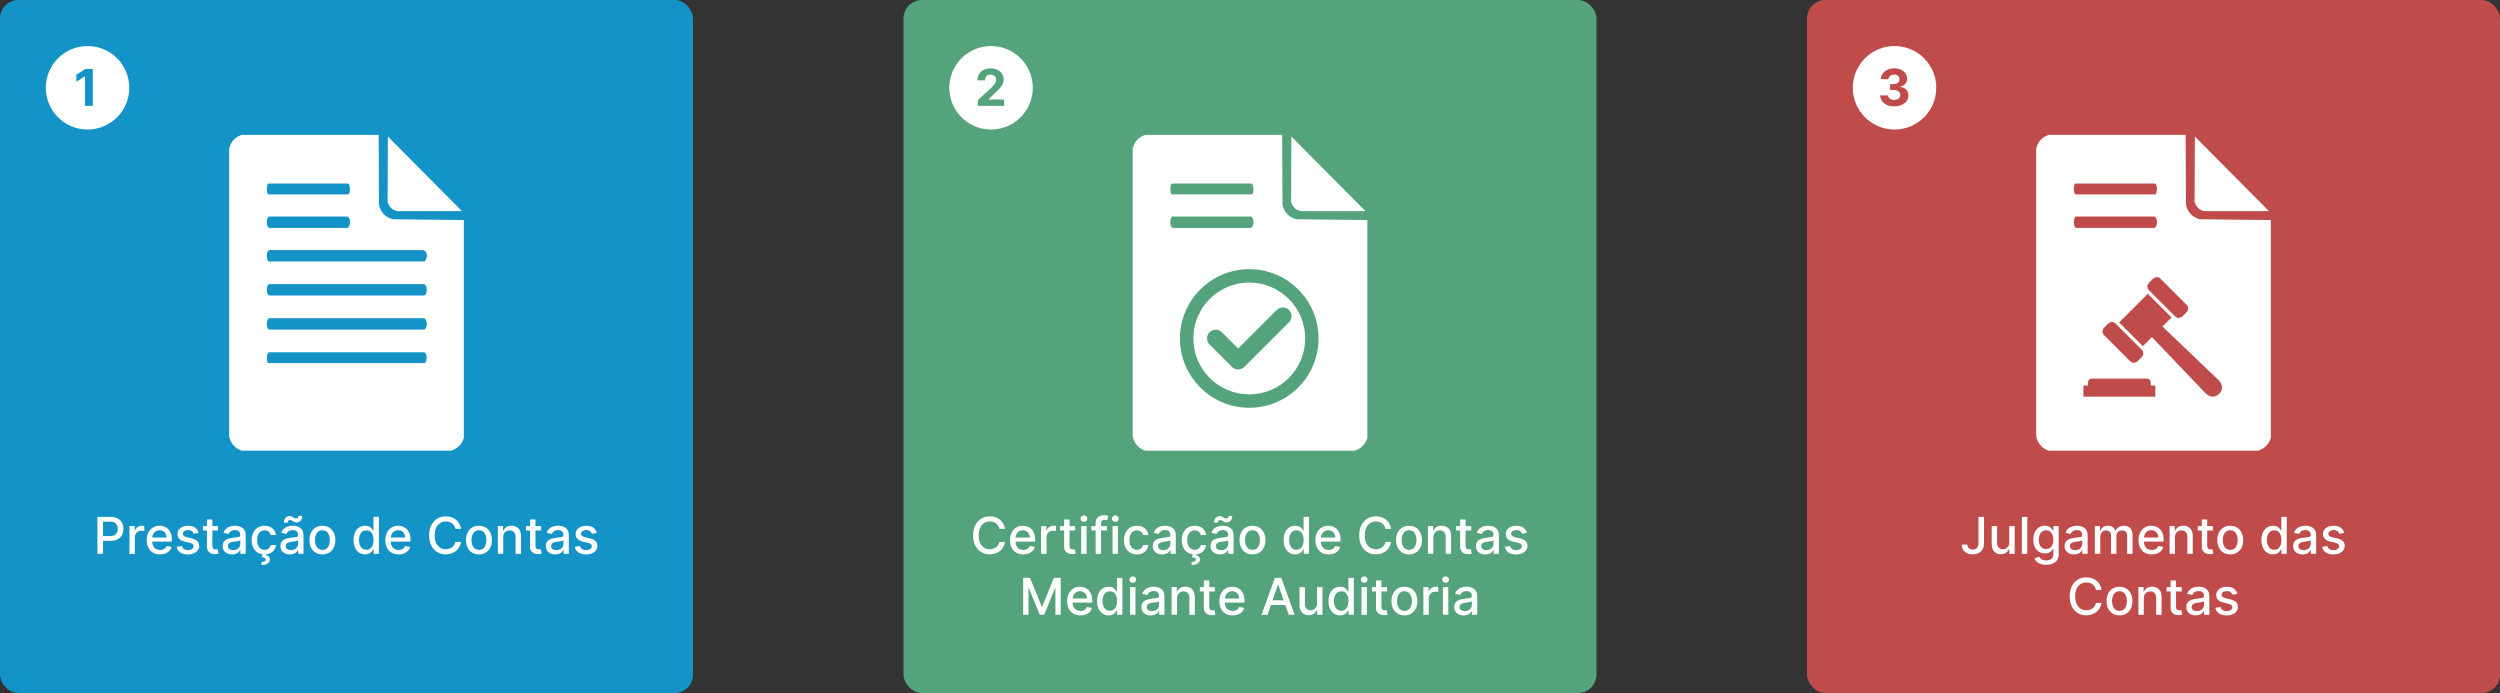 <?xml version="1.0" encoding="UTF-8"?>
<svg id="Camada_1" data-name="Camada 1" xmlns="http://www.w3.org/2000/svg" viewBox="0 0 1082.22 300"><rect x="0" y="0" width="1082.22" height="300" fill="#333333" stroke="none"/>
  <defs>
    <style>
      .cls-1 {
        fill: #fff;
      }

      .cls-2 {
        fill-rule: evenodd;
      }

      .cls-2, .cls-3 {
        fill: #55a37d;
      }

      .cls-4 {
        fill: #c04b4b;
      }

      .cls-5 {
        fill: #1494c6;
      }
    </style>
  </defs>
  <g>
    <rect class="cls-5" width="300" height="300" rx="8" ry="8"/>
    <g>
      <path class="cls-1" d="M104.7,58.39h59.22l.12,30.08c.6,3.3,2.77,5.58,5.97,6.44l30.78.35v94.34c-.95,2.83-2.67,4.55-5.5,5.5h-90.59c-3.01-.98-4.8-3.15-5.5-6.2v-124.53c.71-2.98,2.55-5.13,5.5-5.97ZM116.17,79.46c-.88.34-.88,4.34,0,4.68h34.65c.78-.31,1.05-4.34-.23-4.68h-34.41ZM116.41,93.74c-1.14.37-1.38,4.59.23,4.92h33.71c1.47-.4,1.62-4.5,0-4.92h-33.94ZM116.88,108.26c-1.93.05-1.62,4.54-.47,4.92h67.42c1.5-1.61,1.5-5.24-1.64-4.92h-65.31ZM116.41,123c-1.14.37-1.38,4.59.23,4.92h66.95c1.53-.42,1.53-4.5,0-4.92h-67.18ZM116.41,137.75c-1.14.37-1.38,4.59.23,4.92h66.95c1.57-.43,1.45-4.5,0-4.92h-67.18ZM116.41,152.5c-1.17.38-1.14,4.33-.23,4.68h67.65c1.22-.74,1.2-4.27-.23-4.68h-67.18Z"/>
      <path class="cls-1" d="M167.91,59.1l32.07,32.3h-28.09c-2.11-.48-3.35-1.89-4.1-3.86l.12-28.44Z"/>
    </g>
    <g>
      <path class="cls-1" d="M42.18,239.75v-16h5.7c1.24,0,2.28.23,3.09.68.82.45,1.43,1.07,1.84,1.86.41.78.61,1.66.61,2.64s-.2,1.87-.61,2.65c-.41.78-1.02,1.4-1.84,1.86-.82.46-1.85.68-3.09.68h-3.92v-2.05h3.7c.79,0,1.42-.14,1.91-.41.49-.27.85-.65,1.08-1.12.23-.47.34-1.01.34-1.62s-.11-1.14-.34-1.61c-.23-.47-.59-.84-1.08-1.1s-1.14-.4-1.94-.4h-3.03v13.93h-2.41Z"/>
      <path class="cls-1" d="M56.05,239.75v-12h2.26v1.91h.12c.22-.65.61-1.16,1.16-1.53.55-.37,1.18-.56,1.89-.56.15,0,.32,0,.52.02.2,0,.36.02.47.04v2.23c-.09-.03-.26-.06-.5-.09-.24-.04-.48-.05-.72-.05-.55,0-1.04.12-1.47.35-.43.23-.77.55-1.02.96-.25.41-.38.87-.38,1.39v7.33h-2.34Z"/>
      <path class="cls-1" d="M69.24,239.99c-1.18,0-2.2-.25-3.05-.76s-1.51-1.22-1.97-2.15c-.46-.93-.69-2.01-.69-3.25s.23-2.31.69-3.25,1.11-1.67,1.94-2.2c.83-.53,1.8-.79,2.92-.79.68,0,1.33.11,1.97.34.64.22,1.21.57,1.71,1.05.5.48.9,1.1,1.2,1.86.29.76.44,1.69.44,2.78v.83h-9.54v-1.75h7.25c0-.62-.12-1.16-.38-1.64s-.6-.85-1.05-1.13c-.45-.28-.98-.41-1.58-.41-.66,0-1.23.16-1.71.48-.49.32-.86.74-1.12,1.25-.26.51-.39,1.07-.39,1.67v1.37c0,.8.14,1.48.43,2.05.28.56.68.99,1.19,1.29.51.29,1.11.44,1.79.44.44,0,.85-.06,1.21-.19.36-.13.68-.32.95-.57.27-.26.47-.57.61-.95l2.21.4c-.18.65-.49,1.22-.95,1.71-.46.49-1.03.86-1.71,1.13-.69.27-1.46.4-2.34.4Z"/>
      <path class="cls-1" d="M85.98,230.68l-2.12.38c-.09-.27-.23-.53-.42-.77-.19-.25-.45-.45-.77-.6-.32-.16-.73-.23-1.21-.23-.66,0-1.21.15-1.66.44-.44.29-.66.67-.66,1.14,0,.4.15.72.45.97.3.24.78.45,1.44.6l1.91.44c1.1.25,1.93.65,2.47,1.18.54.53.81,1.22.81,2.07,0,.72-.21,1.36-.62,1.92-.41.56-.99,1-1.73,1.32-.74.32-1.59.48-2.56.48-1.34,0-2.44-.29-3.29-.86-.85-.58-1.37-1.39-1.56-2.46l2.26-.34c.14.59.43,1.03.87,1.33.44.3,1.01.45,1.71.45.77,0,1.38-.16,1.84-.48.46-.32.69-.71.69-1.18,0-.38-.14-.69-.42-.95-.28-.26-.7-.45-1.28-.58l-2.03-.45c-1.12-.26-1.95-.66-2.48-1.22-.53-.56-.8-1.26-.8-2.12,0-.71.2-1.33.59-1.86.4-.53.94-.95,1.64-1.25.7-.3,1.5-.45,2.4-.45,1.3,0,2.32.28,3.06.84.74.56,1.24,1.31,1.48,2.25Z"/>
      <path class="cls-1" d="M94.38,227.75v1.88h-6.55v-1.88h6.55ZM89.58,224.87h2.34v11.35c0,.45.07.79.2,1.02.14.23.31.38.53.46.22.08.45.12.71.12.19,0,.35-.01.49-.04.14-.03.25-.05.33-.06l.42,1.93c-.14.05-.33.11-.58.16s-.56.08-.94.09c-.61,0-1.19-.1-1.72-.33-.53-.23-.96-.58-1.29-1.06-.33-.48-.49-1.08-.49-1.8v-11.84Z"/>
      <path class="cls-1" d="M100.45,240.01c-.76,0-1.45-.14-2.06-.43-.61-.29-1.1-.7-1.46-1.24-.36-.54-.54-1.21-.54-1.99,0-.68.13-1.23.39-1.67.26-.44.61-.79,1.05-1.04.44-.26.94-.45,1.48-.58.55-.13,1.1-.23,1.67-.3.72-.08,1.3-.15,1.75-.21.45-.05.77-.14.98-.27s.3-.33.3-.61v-.05c0-.68-.19-1.21-.57-1.59s-.95-.56-1.71-.56-1.41.17-1.86.52c-.45.35-.76.73-.93,1.15l-2.2-.5c.26-.73.64-1.32,1.14-1.77.5-.45,1.08-.78,1.74-.98.66-.21,1.35-.31,2.07-.31.48,0,.99.05,1.53.17.54.11,1.04.32,1.52.61.47.3.86.72,1.16,1.27.3.55.45,1.26.45,2.14v7.97h-2.28v-1.64h-.09c-.15.3-.38.6-.68.89-.3.29-.69.53-1.16.73-.47.19-1.04.29-1.7.29ZM100.96,238.14c.65,0,1.2-.13,1.66-.38.46-.26.81-.59,1.05-1s.36-.86.36-1.33v-1.55c-.08.08-.24.16-.48.23-.24.07-.51.13-.81.18-.3.05-.6.09-.88.13-.29.04-.53.07-.72.1-.45.06-.87.15-1.24.29-.37.13-.67.33-.89.58-.22.25-.33.59-.33,1,0,.58.21,1.01.64,1.31.43.29.97.44,1.63.44Z"/>
      <path class="cls-1" d="M114.54,239.99c-1.16,0-2.16-.27-3-.79-.84-.53-1.48-1.26-1.93-2.19-.45-.93-.67-2-.67-3.2s.23-2.3.69-3.23c.46-.94,1.1-1.67,1.94-2.19.83-.53,1.81-.79,2.95-.79.91,0,1.72.17,2.44.5.71.34,1.29.8,1.73,1.41.44.6.7,1.31.79,2.12h-2.27c-.12-.56-.41-1.05-.86-1.45s-1.04-.61-1.79-.61c-.65,0-1.22.17-1.71.51-.49.34-.87.82-1.14,1.45-.27.63-.41,1.37-.41,2.22s.13,1.63.4,2.27c.27.63.64,1.13,1.13,1.48.49.35,1.06.52,1.72.52.44,0,.84-.08,1.21-.25.36-.16.67-.4.91-.71.25-.31.42-.68.52-1.11h2.27c-.08.78-.34,1.47-.76,2.08s-.99,1.09-1.69,1.44c-.71.35-1.53.52-2.48.52ZM113.69,239.68h1.53l-.12.64c.45.07.85.25,1.19.55.34.29.51.73.51,1.32,0,.7-.3,1.27-.91,1.71-.61.44-1.5.66-2.65.66l-.05-1.3c.54,0,.98-.08,1.32-.23s.51-.41.51-.76c0-.35-.12-.59-.39-.73-.26-.14-.68-.24-1.25-.3l.32-1.55Z"/>
      <path class="cls-1" d="M125.47,240.01c-.76,0-1.45-.14-2.06-.43-.61-.29-1.1-.7-1.46-1.24-.36-.54-.54-1.21-.54-1.99,0-.68.13-1.23.39-1.67.26-.44.61-.79,1.05-1.04.44-.26.94-.45,1.48-.58.55-.13,1.1-.23,1.67-.3.72-.08,1.3-.15,1.75-.21.45-.05.77-.14.98-.27s.3-.33.3-.61v-.05c0-.68-.19-1.21-.57-1.59s-.95-.56-1.71-.56-1.41.17-1.86.52c-.45.35-.76.73-.93,1.15l-2.2-.5c.26-.73.64-1.32,1.14-1.77.5-.45,1.08-.78,1.74-.98.66-.21,1.35-.31,2.07-.31.48,0,.99.05,1.53.17.54.11,1.04.32,1.52.61.47.3.86.72,1.16,1.27.3.55.45,1.26.45,2.14v7.97h-2.28v-1.64h-.09c-.15.3-.38.6-.68.89-.3.29-.69.53-1.16.73-.47.19-1.04.29-1.7.29ZM124.5,226.29l-1.57-.05c0-.87.23-1.55.7-2.07.47-.52,1.04-.77,1.73-.77.32,0,.6.05.84.16.24.11.46.23.68.37.21.14.42.26.63.37.21.11.45.16.71.16.3,0,.55-.12.74-.34.19-.23.29-.51.29-.85l1.54.1c0,.87-.23,1.55-.7,2.05-.47.5-1.04.75-1.73.75-.37,0-.68-.05-.92-.16-.24-.11-.46-.23-.64-.37-.19-.14-.38-.26-.58-.37-.2-.11-.44-.16-.71-.16-.29,0-.53.11-.71.34-.19.23-.28.51-.28.85ZM125.97,238.14c.65,0,1.2-.13,1.66-.38.46-.26.81-.59,1.05-1s.36-.86.36-1.33v-1.55c-.08.08-.24.16-.48.23-.24.07-.51.13-.81.18-.3.05-.6.09-.88.13-.29.04-.53.07-.72.1-.45.06-.87.15-1.24.29-.37.13-.67.33-.89.58-.22.25-.33.59-.33,1,0,.58.21,1.01.64,1.31.43.29.97.44,1.63.44Z"/>
      <path class="cls-1" d="M139.55,239.99c-1.12,0-2.11-.26-2.95-.77-.84-.52-1.49-1.24-1.95-2.16-.46-.93-.7-2.01-.7-3.25s.23-2.33.7-3.27c.46-.93,1.11-1.66,1.95-2.17.84-.52,1.82-.77,2.95-.77s2.11.26,2.95.77c.84.52,1.49,1.24,1.95,2.17.46.93.7,2.02.7,3.27s-.23,2.32-.7,3.25c-.46.93-1.11,1.65-1.95,2.16-.84.52-1.82.77-2.95.77ZM139.56,238.03c.73,0,1.33-.19,1.81-.58.48-.39.83-.9,1.07-1.54.23-.64.35-1.35.35-2.12s-.12-1.47-.35-2.11c-.23-.64-.59-1.16-1.07-1.55-.48-.39-1.08-.59-1.81-.59s-1.34.2-1.82.59c-.48.39-.84.91-1.07,1.55-.23.64-.35,1.35-.35,2.11s.12,1.48.35,2.12c.23.64.59,1.15,1.07,1.54.48.38,1.09.58,1.82.58Z"/>
      <path class="cls-1" d="M158.07,239.98c-.97,0-1.83-.25-2.59-.75-.76-.5-1.35-1.21-1.78-2.13-.43-.93-.64-2.04-.64-3.33s.22-2.41.65-3.33c.43-.92,1.03-1.63,1.79-2.12.76-.49,1.62-.73,2.59-.73.74,0,1.34.12,1.8.37.46.25.81.54,1.06.86.25.33.45.62.59.87h.14v-5.95h2.34v16h-2.28v-1.87h-.2c-.14.25-.34.55-.61.88-.26.33-.62.61-1.08.86-.46.24-1.05.37-1.78.37ZM158.58,237.99c.67,0,1.24-.18,1.71-.54.47-.36.82-.85,1.06-1.49.24-.64.36-1.38.36-2.22s-.12-1.56-.36-2.19c-.24-.62-.59-1.11-1.05-1.46-.46-.35-1.04-.52-1.72-.52s-1.29.18-1.76.55c-.47.36-.82.86-1.06,1.49-.24.63-.36,1.34-.36,2.13s.12,1.52.36,2.16c.24.64.59,1.15,1.07,1.52.47.37,1.05.56,1.75.56Z"/>
      <path class="cls-1" d="M172.51,239.99c-1.18,0-2.2-.25-3.05-.76s-1.51-1.22-1.97-2.15c-.46-.93-.69-2.01-.69-3.25s.23-2.31.69-3.25,1.11-1.67,1.94-2.2c.83-.53,1.8-.79,2.92-.79.68,0,1.33.11,1.97.34.64.22,1.21.57,1.71,1.05.5.48.9,1.1,1.2,1.86.29.76.44,1.69.44,2.78v.83h-9.54v-1.75h7.25c0-.62-.12-1.16-.38-1.64s-.6-.85-1.05-1.13c-.45-.28-.98-.41-1.58-.41-.66,0-1.23.16-1.71.48-.49.32-.86.74-1.12,1.25-.26.51-.39,1.07-.39,1.67v1.37c0,.8.14,1.48.43,2.05.28.56.68.99,1.19,1.29.51.29,1.11.44,1.79.44.44,0,.85-.06,1.21-.19.36-.13.68-.32.95-.57.27-.26.47-.57.61-.95l2.21.4c-.18.65-.49,1.22-.95,1.71-.46.49-1.03.86-1.71,1.13-.69.27-1.46.4-2.34.4Z"/>
      <path class="cls-1" d="M199.57,228.95h-2.44c-.09-.52-.27-.98-.52-1.38-.26-.4-.57-.73-.94-1.01-.37-.28-.78-.48-1.24-.62-.46-.14-.94-.21-1.45-.21-.92,0-1.75.23-2.47.7-.73.46-1.3,1.14-1.72,2.04-.42.89-.63,1.99-.63,3.28s.21,2.4.63,3.3c.42.89.99,1.57,1.72,2.03.73.46,1.55.69,2.46.69.5,0,.99-.07,1.44-.21.46-.14.87-.34,1.24-.61.37-.27.68-.6.94-1,.26-.39.44-.85.54-1.36h2.44c-.13.79-.38,1.52-.75,2.18-.37.66-.85,1.23-1.43,1.7-.58.48-1.24.84-1.99,1.11-.75.26-1.56.39-2.44.39-1.39,0-2.62-.33-3.7-.99-1.08-.66-1.94-1.6-2.56-2.83-.62-1.23-.93-2.7-.93-4.4s.31-3.18.94-4.4,1.48-2.17,2.56-2.83c1.08-.66,2.31-.99,3.7-.99.85,0,1.64.12,2.38.36.74.24,1.4.6,1.99,1.06.59.46,1.08,1.03,1.46,1.7.39.67.65,1.43.78,2.29Z"/>
      <path class="cls-1" d="M207.32,239.99c-1.12,0-2.11-.26-2.95-.77-.84-.52-1.49-1.24-1.95-2.16-.46-.93-.7-2.01-.7-3.25s.23-2.33.7-3.27c.46-.93,1.11-1.66,1.95-2.17.84-.52,1.82-.77,2.95-.77s2.11.26,2.95.77c.84.52,1.49,1.24,1.95,2.17.46.93.7,2.02.7,3.27s-.23,2.32-.7,3.25c-.46.93-1.11,1.65-1.95,2.16-.84.52-1.82.77-2.95.77ZM207.33,238.03c.73,0,1.33-.19,1.81-.58.48-.39.83-.9,1.07-1.54.23-.64.35-1.35.35-2.12s-.12-1.47-.35-2.11c-.23-.64-.59-1.16-1.07-1.55-.48-.39-1.08-.59-1.81-.59s-1.34.2-1.82.59c-.48.39-.84.91-1.07,1.55-.23.64-.35,1.35-.35,2.11s.12,1.48.35,2.12c.23.64.59,1.15,1.07,1.54.48.38,1.09.58,1.82.58Z"/>
      <path class="cls-1" d="M217.85,232.62v7.12h-2.34v-12h2.24v1.95h.15c.28-.64.71-1.15,1.3-1.53.59-.39,1.34-.58,2.24-.58.82,0,1.53.17,2.15.51.61.34,1.09.85,1.43,1.52.34.67.51,1.5.51,2.49v7.63h-2.34v-7.35c0-.87-.23-1.55-.68-2.04s-1.08-.74-1.87-.74c-.54,0-1.02.12-1.44.35-.42.23-.75.58-.99,1.03-.24.45-.36.99-.36,1.63Z"/>
      <path class="cls-1" d="M234.26,227.75v1.88h-6.55v-1.88h6.55ZM229.46,224.87h2.34v11.35c0,.45.07.79.2,1.02.14.23.31.38.53.46.22.08.45.12.71.12.19,0,.35-.01.49-.04.14-.03.25-.05.33-.06l.42,1.93c-.14.05-.33.11-.58.16s-.56.08-.94.09c-.61,0-1.19-.1-1.72-.33-.53-.23-.96-.58-1.29-1.06-.33-.48-.49-1.08-.49-1.8v-11.84Z"/>
      <path class="cls-1" d="M240.33,240.01c-.76,0-1.45-.14-2.06-.43-.61-.29-1.1-.7-1.46-1.24-.36-.54-.54-1.21-.54-1.99,0-.68.13-1.23.39-1.67.26-.44.61-.79,1.05-1.04.44-.26.94-.45,1.48-.58.55-.13,1.1-.23,1.67-.3.72-.08,1.3-.15,1.75-.21.45-.05.77-.14.98-.27s.3-.33.3-.61v-.05c0-.68-.19-1.21-.57-1.59s-.95-.56-1.71-.56-1.41.17-1.86.52c-.45.35-.76.73-.93,1.15l-2.2-.5c.26-.73.64-1.32,1.14-1.77.5-.45,1.08-.78,1.74-.98.66-.21,1.35-.31,2.07-.31.48,0,.99.05,1.53.17.54.11,1.04.32,1.52.61.47.3.86.72,1.16,1.27.3.55.45,1.26.45,2.14v7.97h-2.28v-1.64h-.09c-.15.3-.38.6-.68.89-.3.29-.69.53-1.16.73-.47.19-1.04.29-1.7.29ZM240.84,238.14c.65,0,1.2-.13,1.66-.38.46-.26.81-.59,1.05-1s.36-.86.36-1.33v-1.55c-.08.08-.24.16-.48.23-.24.07-.51.13-.81.18-.3.05-.6.09-.88.13-.29.04-.53.07-.72.1-.45.06-.87.15-1.24.29-.37.13-.67.33-.89.58-.22.25-.33.59-.33,1,0,.58.21,1.01.64,1.31.43.29.97.44,1.63.44Z"/>
      <path class="cls-1" d="M258.35,230.68l-2.12.38c-.09-.27-.23-.53-.42-.77-.19-.25-.45-.45-.77-.6-.32-.16-.73-.23-1.21-.23-.66,0-1.21.15-1.66.44-.44.29-.66.67-.66,1.14,0,.4.15.72.45.97.3.24.78.45,1.44.6l1.91.44c1.1.25,1.93.65,2.47,1.18.54.53.81,1.22.81,2.07,0,.72-.21,1.36-.62,1.92-.41.56-.99,1-1.73,1.32-.74.32-1.59.48-2.56.48-1.34,0-2.44-.29-3.29-.86-.85-.58-1.37-1.39-1.56-2.46l2.26-.34c.14.59.43,1.03.87,1.33.44.3,1.01.45,1.71.45.77,0,1.38-.16,1.84-.48.46-.32.69-.71.69-1.18,0-.38-.14-.69-.42-.95-.28-.26-.7-.45-1.28-.58l-2.03-.45c-1.12-.26-1.95-.66-2.48-1.22-.53-.56-.8-1.26-.8-2.12,0-.71.2-1.33.59-1.86.4-.53.94-.95,1.64-1.25.7-.3,1.5-.45,2.4-.45,1.3,0,2.32.28,3.06.84.74.56,1.24,1.31,1.48,2.25Z"/>
    </g>
    <g>
      <circle class="cls-1" cx="37.9" cy="38" r="18.07"/>
      <path class="cls-5" d="M40.17,29.83v16.01h-3.37v-12.79h-.1l-3.65,2.31v-3.01l3.95-2.51h3.17Z"/>
    </g>
  </g>
  <g>
    <rect class="cls-4" x="782.22" width="300" height="300" rx="8" ry="8"/>
    <g>
      <path class="cls-1" d="M856.45,223.75h2.41v11.34c0,1.03-.2,1.9-.61,2.63-.4.73-.97,1.29-1.7,1.67s-1.58.57-2.56.57c-.9,0-1.71-.16-2.43-.49s-1.28-.81-1.7-1.43c-.41-.63-.62-1.39-.62-2.29h2.4c0,.44.1.82.31,1.15.21.32.49.57.85.75s.78.27,1.25.27c.51,0,.94-.11,1.3-.32.36-.22.63-.54.82-.96s.28-.94.28-1.55v-11.34Z"/>
      <path class="cls-1" d="M869.78,234.77v-7.02h2.34v12h-2.3v-2.08h-.12c-.28.64-.72,1.17-1.32,1.6-.61.42-1.36.64-2.26.64-.77,0-1.45-.17-2.04-.51-.59-.34-1.05-.85-1.39-1.52s-.5-1.5-.5-2.49v-7.63h2.34v7.35c0,.82.23,1.47.68,1.95s1.04.73,1.77.73c.44,0,.87-.11,1.31-.33.43-.22.8-.55,1.09-.99.29-.44.43-1.01.43-1.69Z"/>
      <path class="cls-1" d="M877.59,223.75v16h-2.34v-16h2.34Z"/>
      <path class="cls-1" d="M885.77,244.5c-.95,0-1.77-.12-2.46-.38-.69-.25-1.24-.58-1.68-.99-.43-.41-.76-.86-.97-1.35l2.01-.83c.14.23.33.47.57.73.24.26.56.48.97.66.41.18.94.27,1.58.27.88,0,1.62-.21,2.2-.64s.87-1.11.87-2.05v-2.36h-.15c-.14.25-.34.54-.61.85-.26.31-.62.58-1.08.81-.46.23-1.05.34-1.79.34-.95,0-1.8-.22-2.56-.67s-1.36-1.11-1.8-1.98c-.44-.87-.66-1.95-.66-3.22s.22-2.37.65-3.28c.43-.91,1.03-1.61,1.79-2.1.76-.49,1.62-.73,2.59-.73.74,0,1.35.12,1.8.37.46.25.82.54,1.07.86s.46.62.6.87h.17v-1.95h2.29v12.27c0,1.03-.24,1.88-.72,2.54-.48.66-1.13,1.15-1.94,1.47-.82.32-1.73.48-2.75.48ZM885.74,237.63c.67,0,1.24-.16,1.71-.47.47-.32.82-.77,1.06-1.36.24-.59.36-1.3.36-2.13s-.12-1.52-.36-2.13c-.24-.62-.59-1.1-1.05-1.44-.46-.35-1.04-.52-1.72-.52s-1.29.18-1.76.54c-.47.36-.82.85-1.06,1.47-.24.62-.36,1.31-.36,2.08s.12,1.48.36,2.07c.24.59.59,1.06,1.07,1.39.47.33,1.05.5,1.75.5Z"/>
      <path class="cls-1" d="M897.81,240.01c-.76,0-1.45-.14-2.06-.43-.62-.29-1.1-.7-1.46-1.24-.36-.54-.54-1.21-.54-1.99,0-.68.13-1.23.39-1.67.26-.44.61-.79,1.05-1.04.44-.26.94-.45,1.48-.58.55-.13,1.1-.23,1.67-.3.72-.08,1.3-.15,1.75-.21.45-.05.77-.14.98-.27s.3-.33.3-.61v-.05c0-.68-.19-1.21-.57-1.59s-.95-.56-1.71-.56-1.41.17-1.86.52c-.45.35-.76.73-.93,1.15l-2.2-.5c.26-.73.64-1.32,1.14-1.77.5-.45,1.08-.78,1.74-.98.66-.21,1.35-.31,2.07-.31.48,0,.99.05,1.53.17.54.11,1.04.32,1.52.61.47.3.86.72,1.16,1.27.3.55.45,1.26.45,2.14v7.97h-2.28v-1.64h-.09c-.15.3-.38.6-.68.89-.3.29-.69.53-1.16.73-.47.19-1.04.29-1.7.29ZM898.31,238.14c.65,0,1.2-.13,1.66-.38.46-.26.81-.59,1.05-1s.36-.86.36-1.33v-1.55c-.08.08-.24.16-.48.23-.24.07-.51.13-.81.18-.3.05-.6.09-.88.13-.29.04-.53.07-.72.1-.45.06-.87.15-1.24.29-.37.13-.67.33-.89.58-.22.25-.33.59-.33,1,0,.58.21,1.01.64,1.31.43.29.97.44,1.63.44Z"/>
      <path class="cls-1" d="M906.84,239.75v-12h2.24v1.95h.15c.25-.66.66-1.18,1.23-1.55.57-.37,1.25-.56,2.04-.56s1.47.19,2.02.56c.54.38.95.89,1.21,1.55h.12c.29-.64.74-1.15,1.37-1.54s1.37-.57,2.23-.57c1.09,0,1.98.34,2.67,1.02.69.68,1.04,1.71,1.04,3.09v8.05h-2.34v-7.83c0-.81-.22-1.4-.66-1.77-.44-.37-.97-.55-1.59-.55-.76,0-1.35.23-1.77.7-.42.46-.63,1.06-.63,1.79v7.65h-2.33v-7.98c0-.65-.2-1.18-.61-1.57-.41-.4-.94-.59-1.59-.59-.44,0-.85.12-1.22.35-.37.23-.67.55-.9.96-.23.41-.34.89-.34,1.43v7.4h-2.34Z"/>
      <path class="cls-1" d="M931.44,239.99c-1.18,0-2.2-.25-3.05-.76s-1.51-1.22-1.97-2.15c-.46-.93-.69-2.01-.69-3.25s.23-2.31.69-3.25,1.11-1.67,1.94-2.2c.83-.53,1.8-.79,2.92-.79.68,0,1.33.11,1.97.34.64.22,1.21.57,1.71,1.05.5.48.9,1.1,1.2,1.86.29.76.44,1.69.44,2.78v.83h-9.54v-1.75h7.25c0-.62-.12-1.16-.38-1.64s-.6-.85-1.05-1.13c-.45-.28-.98-.41-1.58-.41-.66,0-1.23.16-1.71.48s-.86.74-1.12,1.25c-.26.51-.39,1.07-.39,1.67v1.37c0,.8.14,1.48.43,2.05s.68.99,1.19,1.29c.51.29,1.11.44,1.79.44.44,0,.85-.06,1.21-.19.36-.13.68-.32.95-.57.27-.26.47-.57.61-.95l2.21.4c-.18.65-.49,1.22-.95,1.71-.46.49-1.03.86-1.71,1.13-.68.27-1.46.4-2.34.4Z"/>
      <path class="cls-1" d="M941.53,232.62v7.12h-2.34v-12h2.24v1.95h.15c.28-.64.71-1.15,1.3-1.53.59-.39,1.34-.58,2.24-.58.82,0,1.53.17,2.15.51.61.34,1.09.85,1.43,1.52s.51,1.5.51,2.49v7.63h-2.34v-7.35c0-.87-.23-1.55-.68-2.04s-1.08-.74-1.87-.74c-.54,0-1.02.12-1.44.35s-.75.58-.99,1.03c-.24.45-.36.99-.36,1.63Z"/>
      <path class="cls-1" d="M957.94,227.75v1.88h-6.55v-1.88h6.55ZM953.14,224.87h2.34v11.35c0,.45.07.79.2,1.02s.31.38.53.46c.22.08.45.12.71.12.19,0,.35-.01.49-.04.14-.03.25-.05.33-.06l.42,1.93c-.14.05-.33.11-.58.16s-.56.08-.94.09c-.61,0-1.19-.1-1.72-.33-.53-.23-.96-.58-1.29-1.06-.33-.48-.49-1.08-.49-1.8v-11.84Z"/>
      <path class="cls-1" d="M965.44,239.99c-1.12,0-2.11-.26-2.95-.77s-1.49-1.24-1.95-2.16c-.46-.93-.7-2.01-.7-3.25s.23-2.33.7-3.27c.46-.93,1.11-1.66,1.95-2.17s1.82-.77,2.95-.77,2.11.26,2.95.77,1.49,1.24,1.95,2.17c.46.93.7,2.02.7,3.27s-.23,2.32-.7,3.25c-.46.93-1.11,1.65-1.95,2.16s-1.82.77-2.95.77ZM965.45,238.03c.73,0,1.33-.19,1.81-.58.48-.39.83-.9,1.07-1.54s.35-1.35.35-2.12-.12-1.47-.35-2.11c-.23-.64-.59-1.16-1.07-1.55s-1.08-.59-1.81-.59-1.34.2-1.82.59-.84.91-1.07,1.55c-.23.64-.35,1.35-.35,2.11s.12,1.48.35,2.12.59,1.15,1.07,1.54c.48.38,1.09.58,1.82.58Z"/>
      <path class="cls-1" d="M983.96,239.98c-.97,0-1.83-.25-2.59-.75-.76-.5-1.35-1.21-1.78-2.13-.43-.93-.64-2.04-.64-3.33s.22-2.41.65-3.33c.43-.92,1.03-1.63,1.79-2.12.76-.49,1.62-.73,2.59-.73.74,0,1.34.12,1.8.37.46.25.81.54,1.06.86.25.33.45.62.59.87h.14v-5.95h2.34v16h-2.28v-1.87h-.2c-.14.25-.34.55-.61.88-.26.33-.62.61-1.08.86-.46.24-1.05.37-1.78.37ZM984.48,237.99c.67,0,1.24-.18,1.71-.54.47-.36.82-.85,1.06-1.49.24-.64.36-1.38.36-2.22s-.12-1.56-.36-2.19c-.24-.62-.59-1.11-1.05-1.46-.46-.35-1.04-.52-1.72-.52s-1.29.18-1.76.55c-.47.36-.82.86-1.06,1.49-.24.63-.36,1.34-.36,2.13s.12,1.52.36,2.16c.24.64.59,1.15,1.07,1.52.47.37,1.05.56,1.75.56Z"/>
      <path class="cls-1" d="M996.73,240.01c-.76,0-1.45-.14-2.06-.43-.62-.29-1.1-.7-1.46-1.24-.36-.54-.54-1.21-.54-1.99,0-.68.13-1.23.39-1.67.26-.44.61-.79,1.05-1.04.44-.26.94-.45,1.48-.58.55-.13,1.1-.23,1.67-.3.72-.08,1.3-.15,1.75-.21.45-.05.77-.14.98-.27s.3-.33.3-.61v-.05c0-.68-.19-1.21-.57-1.59s-.95-.56-1.71-.56-1.41.17-1.86.52c-.45.35-.76.73-.93,1.15l-2.2-.5c.26-.73.64-1.32,1.14-1.77.5-.45,1.08-.78,1.74-.98.66-.21,1.35-.31,2.07-.31.48,0,.99.05,1.53.17.54.11,1.04.32,1.52.61.47.3.86.72,1.16,1.27.3.55.45,1.26.45,2.14v7.97h-2.28v-1.64h-.09c-.15.3-.38.6-.68.89-.3.29-.69.53-1.16.73-.47.19-1.04.29-1.7.29ZM997.23,238.14c.65,0,1.2-.13,1.66-.38.46-.26.81-.59,1.05-1s.36-.86.36-1.33v-1.55c-.08.08-.24.16-.48.23-.24.07-.51.13-.81.18-.3.05-.6.09-.88.13-.29.04-.53.07-.72.1-.45.06-.87.15-1.24.29-.37.13-.67.33-.89.58-.22.25-.33.59-.33,1,0,.58.21,1.01.64,1.31.43.29.97.44,1.63.44Z"/>
      <path class="cls-1" d="M1014.75,230.68l-2.12.38c-.09-.27-.23-.53-.42-.77-.19-.25-.45-.45-.77-.6-.32-.16-.73-.23-1.21-.23-.66,0-1.21.15-1.66.44-.44.29-.66.67-.66,1.14,0,.4.15.72.45.97.3.24.78.45,1.44.6l1.91.44c1.1.25,1.93.65,2.47,1.18.54.53.81,1.22.81,2.07,0,.72-.21,1.36-.62,1.92-.41.56-.99,1-1.73,1.32-.74.32-1.59.48-2.56.48-1.34,0-2.44-.29-3.29-.86-.85-.58-1.37-1.39-1.56-2.46l2.26-.34c.14.59.43,1.03.87,1.33.44.3,1.01.45,1.71.45.77,0,1.38-.16,1.84-.48.46-.32.69-.71.69-1.18,0-.38-.14-.69-.42-.95-.28-.26-.71-.45-1.28-.58l-2.03-.45c-1.12-.26-1.95-.66-2.48-1.22-.53-.56-.8-1.26-.8-2.12,0-.71.2-1.33.59-1.86.4-.53.94-.95,1.64-1.25.7-.3,1.5-.45,2.4-.45,1.3,0,2.32.28,3.06.84.74.56,1.24,1.31,1.48,2.25Z"/>
      <path class="cls-1" d="M909.74,255.35h-2.44c-.09-.52-.27-.98-.52-1.38-.26-.4-.57-.73-.94-1.01-.37-.28-.78-.48-1.24-.62-.46-.14-.94-.21-1.45-.21-.92,0-1.75.23-2.47.7-.73.46-1.3,1.14-1.72,2.04-.42.89-.63,1.99-.63,3.28s.21,2.4.63,3.3c.42.89.99,1.57,1.72,2.03.73.46,1.55.69,2.46.69.5,0,.99-.07,1.44-.21.46-.14.87-.34,1.24-.61.37-.27.68-.6.94-1,.26-.39.44-.85.54-1.36h2.44c-.13.79-.38,1.52-.75,2.18-.37.66-.85,1.23-1.43,1.7-.58.48-1.24.84-1.99,1.11-.75.26-1.56.39-2.44.39-1.39,0-2.62-.33-3.7-.99-1.08-.66-1.94-1.6-2.56-2.83-.62-1.23-.93-2.7-.93-4.4s.31-3.18.94-4.4,1.48-2.17,2.56-2.83c1.08-.66,2.31-.99,3.7-.99.85,0,1.64.12,2.38.36.74.24,1.4.6,1.99,1.06.59.46,1.08,1.03,1.46,1.7.38.67.65,1.43.78,2.29Z"/>
      <path class="cls-1" d="M917.5,266.39c-1.12,0-2.11-.26-2.95-.77s-1.49-1.24-1.95-2.16c-.46-.93-.7-2.01-.7-3.25s.23-2.33.7-3.27c.46-.93,1.11-1.66,1.95-2.17s1.82-.77,2.95-.77,2.11.26,2.95.77,1.49,1.24,1.95,2.17c.46.93.7,2.02.7,3.27s-.23,2.32-.7,3.25c-.46.93-1.11,1.65-1.95,2.16s-1.82.77-2.95.77ZM917.5,264.43c.73,0,1.33-.19,1.81-.58.48-.39.83-.9,1.07-1.54s.35-1.35.35-2.12-.12-1.47-.35-2.11c-.23-.64-.59-1.16-1.07-1.55s-1.08-.59-1.81-.59-1.34.2-1.82.59-.84.91-1.07,1.55c-.23.64-.35,1.35-.35,2.11s.12,1.48.35,2.12.59,1.15,1.07,1.54c.48.38,1.09.58,1.82.58Z"/>
      <path class="cls-1" d="M928.03,259.02v7.12h-2.34v-12h2.24v1.95h.15c.28-.64.71-1.15,1.3-1.53.59-.39,1.34-.58,2.24-.58.82,0,1.53.17,2.15.51.61.34,1.09.85,1.43,1.52s.51,1.5.51,2.49v7.63h-2.34v-7.35c0-.87-.23-1.55-.68-2.04s-1.08-.74-1.87-.74c-.54,0-1.02.12-1.44.35s-.75.58-.99,1.03c-.24.45-.36.99-.36,1.63Z"/>
      <path class="cls-1" d="M944.43,254.15v1.88h-6.55v-1.88h6.55ZM939.64,251.27h2.34v11.35c0,.45.07.79.2,1.02s.31.38.53.46c.22.08.45.12.71.12.19,0,.35-.01.49-.04.14-.03.25-.05.33-.06l.42,1.93c-.14.05-.33.11-.58.16s-.56.08-.94.09c-.61,0-1.19-.1-1.72-.33-.53-.23-.96-.58-1.29-1.06-.33-.48-.49-1.08-.49-1.8v-11.84Z"/>
      <path class="cls-1" d="M950.5,266.41c-.76,0-1.45-.14-2.06-.43-.62-.29-1.1-.7-1.46-1.24-.36-.54-.54-1.21-.54-1.99,0-.68.13-1.23.39-1.67.26-.44.61-.79,1.05-1.04.44-.26.94-.45,1.48-.58.55-.13,1.1-.23,1.67-.3.72-.08,1.3-.15,1.75-.21.45-.05.77-.14.98-.27s.3-.33.3-.61v-.05c0-.68-.19-1.21-.57-1.59s-.95-.56-1.71-.56-1.41.17-1.86.52c-.45.35-.76.73-.93,1.15l-2.2-.5c.26-.73.64-1.32,1.14-1.77.5-.45,1.08-.78,1.74-.98.66-.21,1.35-.31,2.07-.31.48,0,.99.05,1.53.17.54.11,1.04.32,1.52.61.47.3.86.72,1.16,1.27.3.55.45,1.26.45,2.14v7.97h-2.28v-1.64h-.09c-.15.3-.38.6-.68.89-.3.29-.69.53-1.16.73-.47.19-1.04.29-1.7.29ZM951.01,264.54c.65,0,1.2-.13,1.66-.38.46-.26.81-.59,1.05-1s.36-.86.36-1.33v-1.55c-.08.08-.24.16-.48.23-.24.07-.51.13-.81.18-.3.05-.6.09-.88.13-.29.04-.53.07-.72.1-.45.06-.87.15-1.24.29-.37.13-.67.33-.89.58-.22.25-.33.59-.33,1,0,.58.21,1.01.64,1.31.43.29.97.44,1.63.44Z"/>
      <path class="cls-1" d="M968.53,257.08l-2.12.38c-.09-.27-.23-.53-.42-.77-.19-.25-.45-.45-.77-.6-.32-.16-.73-.23-1.21-.23-.66,0-1.21.15-1.66.44-.44.29-.66.67-.66,1.14,0,.4.15.72.45.97.3.24.78.45,1.44.6l1.91.44c1.1.25,1.93.65,2.47,1.18.54.53.81,1.22.81,2.07,0,.72-.21,1.36-.62,1.92-.41.56-.99,1-1.73,1.32-.74.32-1.59.48-2.56.48-1.34,0-2.44-.29-3.29-.86-.85-.58-1.37-1.39-1.56-2.46l2.26-.34c.14.59.43,1.03.87,1.33.44.3,1.01.45,1.71.45.77,0,1.38-.16,1.84-.48.46-.32.69-.71.69-1.18,0-.38-.14-.69-.42-.95-.28-.26-.71-.45-1.28-.58l-2.03-.45c-1.12-.26-1.95-.66-2.48-1.22-.53-.56-.8-1.26-.8-2.12,0-.71.2-1.33.59-1.86.4-.53.94-.95,1.64-1.25.7-.3,1.5-.45,2.4-.45,1.3,0,2.32.28,3.06.84.74.56,1.24,1.31,1.48,2.25Z"/>
    </g>
    <g>
      <circle class="cls-1" cx="820.12" cy="38" r="18.07"/>
      <path class="cls-4" d="M819.99,46.05c-1.17,0-2.21-.2-3.12-.6s-1.62-.96-2.14-1.67c-.52-.71-.79-1.54-.81-2.47h3.39c.02.39.15.73.39,1.02s.55.52.95.68c.4.16.84.24,1.34.24s.97-.09,1.37-.27.71-.43.93-.75c.22-.32.33-.69.33-1.12s-.12-.82-.35-1.14c-.24-.33-.57-.58-1.01-.77-.44-.19-.96-.28-1.57-.28h-1.49v-2.49h1.49c.52,0,.97-.09,1.35-.27s.69-.43.91-.74c.22-.32.33-.68.33-1.1s-.1-.76-.29-1.06-.45-.54-.79-.71c-.34-.17-.73-.26-1.19-.26s-.89.08-1.27.25c-.38.17-.68.4-.91.69-.23.3-.35.65-.35,1.06h-3.25c.01-.92.28-1.74.78-2.44.51-.7,1.2-1.25,2.07-1.65.87-.4,1.85-.6,2.95-.6s2.08.2,2.91.6,1.47.94,1.93,1.62c.46.68.69,1.44.69,2.29,0,.9-.28,1.64-.84,2.24-.56.6-1.29.98-2.18,1.14v.12c1.17.15,2.07.56,2.68,1.22s.92,1.5.92,2.49c0,.91-.26,1.72-.79,2.43s-1.25,1.27-2.17,1.67c-.92.41-1.98.61-3.18.61Z"/>
    </g>
    <g>
      <g>
        <path class="cls-1" d="M886.93,58.39h59.22l.12,30.08c.6,3.3,2.77,5.58,5.97,6.44l30.78.35v94.34c-.95,2.83-2.67,4.55-5.5,5.5h-90.59c-3.01-.98-4.8-3.15-5.5-6.2v-124.53c.71-2.98,2.55-5.13,5.5-5.97ZM898.4,79.46c-.88.34-.88,4.34,0,4.68h34.65c.78-.31,1.05-4.34-.23-4.68h-34.41ZM898.63,93.74c-1.14.37-1.38,4.59.23,4.92h33.71c1.47-.4,1.62-4.5,0-4.92h-33.94ZM899.1,108.26c-1.93.05-1.62,4.54-.47,4.92h67.42c1.5-1.61,1.5-5.24-1.64-4.92h-65.31ZM898.63,123c-1.14.37-1.38,4.59.23,4.92h66.95c1.53-.42,1.53-4.5,0-4.92h-67.18ZM898.63,137.75c-1.14.37-1.38,4.59.23,4.92h66.95c1.57-.43,1.45-4.5,0-4.92h-67.18ZM898.63,152.5c-1.17.38-1.14,4.33-.23,4.68h67.65c1.22-.74,1.2-4.27-.23-4.68h-67.18Z"/>
        <path class="cls-1" d="M950.13,59.1l32.07,32.3h-28.09c-2.11-.48-3.35-1.89-4.1-3.86l.12-28.44Z"/>
      </g>
      <rect class="cls-1" x="892.79" y="105.78" width="76" height="58.22"/>
    </g>
    <g>
      <path class="cls-4" d="M922.2,156.44c.85.85,2.28.79,3.2-.13l1.66-1.66c.92-.92.98-2.35.13-3.2l-11.44-11.44c-.85-.85-2.28-.79-3.2.13l-1.66,1.66c-.92.92-.98,2.35-.13,3.2l11.44,11.44Z"/>
      <path class="cls-4" d="M941.63,137.01c.85.85,2.28.79,3.2-.13l1.66-1.66c.92-.92.98-2.35.13-3.2l-11.44-11.44c-.85-.85-2.28-.79-3.2.13l-1.66,1.66c-.92.92-.98,2.35-.13,3.2l11.44,11.44Z"/>
      <path class="cls-4" d="M960.48,164.64l-24.37-23.29,3.91-3.91-10.26-10.26-12.4,12.4,10.26,10.26,3.91-3.91,23.29,24.37c1.24,1.24,3.66,2.36,5.84.18,2.18-2.18,1.06-4.6-.18-5.84Z"/>
      <path class="cls-4" d="M931.04,165.52c0-.91-.81-1.64-1.8-1.64h-23.56c-.99,0-1.8.74-1.8,1.64v1.36h-1.99v4.84h31.13v-4.84h-1.99v-1.36Z"/>
    </g>
  </g>
  <g>
    <rect class="cls-3" x="391.11" width="300" height="300" rx="8" ry="8"/>
    <g>
      <path class="cls-1" d="M435.06,228.95h-2.44c-.09-.52-.27-.98-.52-1.38-.26-.4-.57-.73-.94-1.01-.37-.28-.78-.48-1.24-.62-.46-.14-.94-.21-1.45-.21-.92,0-1.75.23-2.47.7-.73.46-1.3,1.14-1.72,2.04-.42.89-.63,1.99-.63,3.28s.21,2.4.63,3.3c.42.89.99,1.57,1.72,2.03.73.46,1.55.69,2.46.69.5,0,.99-.07,1.44-.21.46-.14.87-.34,1.24-.61.37-.27.68-.6.94-1,.26-.39.44-.85.54-1.36h2.44c-.13.79-.38,1.52-.75,2.18-.37.66-.85,1.23-1.43,1.7-.58.48-1.24.84-1.99,1.11-.75.26-1.56.39-2.44.39-1.39,0-2.62-.33-3.7-.99-1.08-.66-1.94-1.6-2.56-2.83-.62-1.23-.93-2.7-.93-4.4s.31-3.18.94-4.4,1.48-2.17,2.56-2.83c1.08-.66,2.31-.99,3.7-.99.85,0,1.64.12,2.38.36.74.24,1.4.6,1.99,1.06.59.46,1.08,1.03,1.46,1.7.39.67.65,1.43.78,2.29Z"/>
      <path class="cls-1" d="M442.94,239.99c-1.18,0-2.2-.25-3.05-.76s-1.51-1.22-1.97-2.15c-.46-.93-.69-2.01-.69-3.25s.23-2.31.69-3.25,1.11-1.67,1.94-2.2c.83-.53,1.8-.79,2.92-.79.68,0,1.33.11,1.97.34.64.22,1.21.57,1.71,1.05.5.48.9,1.1,1.2,1.86.29.76.44,1.69.44,2.78v.83h-9.54v-1.75h7.25c0-.62-.12-1.16-.38-1.64s-.6-.85-1.05-1.13c-.45-.28-.98-.41-1.58-.41-.66,0-1.23.16-1.71.48-.49.32-.86.74-1.12,1.25-.26.51-.39,1.07-.39,1.67v1.37c0,.8.14,1.48.43,2.05.28.56.68.99,1.19,1.29.51.29,1.11.44,1.79.44.44,0,.85-.06,1.21-.19.36-.13.68-.32.95-.57.27-.26.47-.57.61-.95l2.21.4c-.18.65-.49,1.22-.95,1.71-.46.49-1.03.86-1.71,1.13-.69.27-1.46.4-2.34.4Z"/>
      <path class="cls-1" d="M450.69,239.75v-12h2.26v1.91h.12c.22-.65.61-1.16,1.16-1.53.55-.37,1.18-.56,1.89-.56.15,0,.32,0,.52.02.2,0,.36.02.47.04v2.23c-.09-.03-.26-.06-.5-.09-.24-.04-.48-.05-.72-.05-.55,0-1.04.12-1.47.35-.43.23-.77.55-1.02.96-.25.41-.38.87-.38,1.39v7.33h-2.34Z"/>
      <path class="cls-1" d="M465.44,227.75v1.88h-6.55v-1.88h6.55ZM460.65,224.87h2.34v11.35c0,.45.07.79.2,1.02.14.23.31.38.53.46.22.08.45.12.71.12.19,0,.35-.01.49-.04.14-.03.25-.05.33-.06l.42,1.93c-.14.05-.33.11-.58.16s-.56.08-.94.09c-.61,0-1.19-.1-1.72-.33-.53-.23-.96-.58-1.29-1.06-.33-.48-.49-1.08-.49-1.8v-11.84Z"/>
      <path class="cls-1" d="M469.2,225.9c-.41,0-.75-.14-1.04-.41s-.43-.6-.43-.98.14-.71.43-.99.64-.41,1.04-.41.75.14,1.04.41.43.6.43.99-.14.71-.43.98-.64.41-1.04.41ZM468.02,239.75v-12h2.34v12h-2.34Z"/>
      <path class="cls-1" d="M479.21,227.75v1.88h-6.78v-1.88h6.78ZM474.29,239.75v-13.39c0-.75.16-1.38.49-1.87.33-.5.76-.87,1.3-1.12.54-.25,1.13-.37,1.77-.37.47,0,.87.04,1.2.11.33.07.58.14.74.21l-.55,1.89c-.11-.03-.25-.07-.42-.11-.17-.04-.38-.07-.62-.07-.57,0-.97.14-1.21.42s-.36.69-.36,1.22v13.08h-2.34Z"/>
      <path class="cls-1" d="M482.8,225.9c-.41,0-.75-.14-1.04-.41s-.43-.6-.43-.98.14-.71.43-.99.64-.41,1.04-.41.75.14,1.04.41.43.6.43.99-.14.71-.43.98-.64.41-1.04.41ZM481.62,239.75v-12h2.34v12h-2.34Z"/>
      <path class="cls-1" d="M492.15,239.99c-1.16,0-2.16-.27-3-.79-.84-.53-1.48-1.26-1.93-2.19-.45-.93-.67-2-.67-3.2s.23-2.3.69-3.23c.46-.94,1.1-1.67,1.94-2.19.83-.53,1.81-.79,2.95-.79.91,0,1.72.17,2.44.5.71.34,1.29.8,1.73,1.41.44.6.7,1.31.79,2.12h-2.27c-.12-.56-.41-1.05-.86-1.45s-1.04-.61-1.79-.61c-.65,0-1.22.17-1.71.51-.49.34-.87.82-1.14,1.45-.27.63-.41,1.37-.41,2.22s.13,1.63.4,2.27c.27.63.64,1.13,1.13,1.48.49.35,1.06.52,1.72.52.44,0,.84-.08,1.21-.25.36-.16.67-.4.91-.71.25-.31.42-.68.52-1.11h2.27c-.08.78-.34,1.47-.76,2.08s-.99,1.09-1.69,1.44c-.71.35-1.53.52-2.48.52Z"/>
      <path class="cls-1" d="M503.08,240.01c-.76,0-1.45-.14-2.06-.43-.61-.29-1.1-.7-1.46-1.24-.36-.54-.54-1.21-.54-1.99,0-.68.13-1.23.39-1.67.26-.44.61-.79,1.05-1.04.44-.26.94-.45,1.48-.58.55-.13,1.1-.23,1.67-.3.72-.08,1.3-.15,1.75-.21.45-.05.77-.14.98-.27s.3-.33.3-.61v-.05c0-.68-.19-1.21-.57-1.59s-.95-.56-1.71-.56-1.41.17-1.86.52c-.45.35-.76.73-.93,1.15l-2.2-.5c.26-.73.64-1.32,1.14-1.77.5-.45,1.08-.78,1.74-.98.66-.21,1.35-.31,2.07-.31.48,0,.99.05,1.53.17.54.11,1.04.32,1.52.61.47.3.86.72,1.16,1.27.3.55.45,1.26.45,2.14v7.97h-2.28v-1.64h-.09c-.15.3-.38.6-.68.89-.3.29-.69.53-1.16.73-.47.19-1.04.29-1.7.29ZM503.58,238.14c.65,0,1.2-.13,1.66-.38.46-.26.81-.59,1.05-1s.36-.86.36-1.33v-1.55c-.08.08-.24.16-.48.23-.24.07-.51.13-.81.18-.3.05-.6.09-.88.13-.29.04-.53.07-.72.1-.45.06-.87.15-1.24.29-.37.13-.67.33-.89.58-.22.25-.33.59-.33,1,0,.58.21,1.01.64,1.31.43.29.97.44,1.63.44Z"/>
      <path class="cls-1" d="M517.16,239.99c-1.16,0-2.16-.27-3-.79-.84-.53-1.48-1.26-1.93-2.19-.45-.93-.67-2-.67-3.2s.23-2.3.69-3.23c.46-.94,1.1-1.67,1.94-2.19.83-.53,1.81-.79,2.95-.79.91,0,1.72.17,2.44.5.71.34,1.29.8,1.73,1.41.44.6.7,1.31.79,2.12h-2.27c-.12-.56-.41-1.05-.86-1.45s-1.04-.61-1.79-.61c-.65,0-1.22.17-1.71.51-.49.34-.87.82-1.14,1.45-.27.63-.41,1.37-.41,2.22s.13,1.63.4,2.27c.27.63.64,1.13,1.13,1.48.49.35,1.06.52,1.72.52.44,0,.84-.08,1.21-.25.36-.16.67-.4.91-.71.25-.31.42-.68.52-1.11h2.27c-.08.78-.34,1.47-.76,2.08s-.99,1.09-1.69,1.44c-.71.35-1.53.52-2.48.52ZM516.32,239.68h1.53l-.12.64c.45.07.85.25,1.19.55.34.29.51.73.51,1.32,0,.7-.3,1.27-.91,1.71-.61.44-1.5.66-2.65.66l-.05-1.3c.54,0,.98-.08,1.32-.23s.51-.41.51-.76c0-.35-.12-.59-.39-.73-.26-.14-.68-.24-1.25-.3l.32-1.55Z"/>
      <path class="cls-1" d="M528.09,240.01c-.76,0-1.45-.14-2.06-.43-.61-.29-1.1-.7-1.46-1.24-.36-.54-.54-1.21-.54-1.99,0-.68.13-1.23.39-1.67.26-.44.61-.79,1.05-1.04.44-.26.94-.45,1.48-.58.55-.13,1.1-.23,1.67-.3.72-.08,1.3-.15,1.75-.21.45-.05.77-.14.98-.27s.3-.33.3-.61v-.05c0-.68-.19-1.21-.57-1.59s-.95-.56-1.71-.56-1.41.17-1.86.52c-.45.35-.76.73-.93,1.15l-2.2-.5c.26-.73.64-1.32,1.14-1.77.5-.45,1.08-.78,1.74-.98.66-.21,1.35-.31,2.07-.31.48,0,.99.05,1.53.17.54.11,1.04.32,1.52.61.47.3.86.72,1.16,1.27.3.55.45,1.26.45,2.14v7.97h-2.28v-1.64h-.09c-.15.3-.38.6-.68.89-.3.29-.69.53-1.16.73-.47.19-1.04.29-1.7.29ZM527.13,226.29l-1.57-.05c0-.87.23-1.55.7-2.07.47-.52,1.04-.77,1.73-.77.32,0,.6.05.84.16.24.11.46.23.68.37.21.14.42.26.63.37.21.11.45.16.71.16.3,0,.55-.12.74-.34.19-.23.29-.51.29-.85l1.54.1c0,.87-.23,1.55-.7,2.05-.47.5-1.04.75-1.73.75-.37,0-.68-.05-.92-.16-.24-.11-.46-.23-.64-.37-.19-.14-.38-.26-.58-.37-.2-.11-.44-.16-.71-.16-.29,0-.53.11-.71.34-.19.23-.28.51-.28.85ZM528.6,238.14c.65,0,1.2-.13,1.66-.38.46-.26.81-.59,1.05-1s.36-.86.36-1.33v-1.55c-.08.08-.24.16-.48.23-.24.07-.51.13-.81.18-.3.05-.6.09-.88.13-.29.04-.53.07-.72.1-.45.06-.87.15-1.24.29-.37.13-.67.33-.89.58-.22.25-.33.59-.33,1,0,.58.21,1.01.64,1.31.43.29.97.44,1.63.44Z"/>
      <path class="cls-1" d="M542.18,239.99c-1.12,0-2.11-.26-2.95-.77-.84-.52-1.49-1.24-1.95-2.16-.46-.93-.7-2.01-.7-3.25s.23-2.33.7-3.27c.46-.93,1.11-1.66,1.95-2.17.84-.52,1.82-.77,2.95-.77s2.11.26,2.95.77c.84.52,1.49,1.24,1.95,2.17.46.93.7,2.02.7,3.27s-.23,2.32-.7,3.25c-.46.93-1.11,1.65-1.95,2.16-.84.52-1.82.77-2.95.77ZM542.19,238.03c.73,0,1.33-.19,1.81-.58.48-.39.83-.9,1.07-1.54.23-.64.35-1.35.35-2.12s-.12-1.47-.35-2.11c-.23-.64-.59-1.16-1.07-1.55-.48-.39-1.08-.59-1.81-.59s-1.34.2-1.82.59c-.48.39-.84.91-1.07,1.55-.23.64-.35,1.35-.35,2.11s.12,1.48.35,2.12c.23.64.59,1.15,1.07,1.54.48.38,1.09.58,1.82.58Z"/>
      <path class="cls-1" d="M560.69,239.98c-.97,0-1.83-.25-2.59-.75-.76-.5-1.35-1.21-1.78-2.13-.43-.93-.64-2.04-.64-3.33s.22-2.41.65-3.33c.43-.92,1.03-1.63,1.79-2.12.76-.49,1.62-.73,2.59-.73.74,0,1.34.12,1.8.37.46.25.81.54,1.06.86.25.33.45.62.59.87h.14v-5.95h2.34v16h-2.28v-1.87h-.2c-.14.25-.34.55-.61.88-.26.33-.62.61-1.08.86-.46.24-1.05.37-1.78.37ZM561.21,237.99c.67,0,1.24-.18,1.71-.54.47-.36.82-.85,1.06-1.49.24-.64.36-1.38.36-2.22s-.12-1.56-.36-2.19c-.24-.62-.59-1.11-1.05-1.46-.46-.35-1.04-.52-1.72-.52s-1.29.18-1.76.55c-.47.36-.82.86-1.06,1.49-.24.63-.36,1.34-.36,2.13s.12,1.52.36,2.16c.24.64.59,1.15,1.07,1.52.47.37,1.05.56,1.75.56Z"/>
      <path class="cls-1" d="M575.14,239.99c-1.18,0-2.2-.25-3.05-.76s-1.51-1.22-1.97-2.15c-.46-.93-.69-2.01-.69-3.25s.23-2.31.69-3.25,1.11-1.67,1.94-2.2c.83-.53,1.8-.79,2.92-.79.68,0,1.33.11,1.97.34.64.22,1.21.57,1.71,1.05.5.48.9,1.1,1.2,1.86.29.76.44,1.69.44,2.78v.83h-9.54v-1.75h7.25c0-.62-.12-1.16-.38-1.64s-.6-.85-1.05-1.13c-.45-.28-.98-.41-1.58-.41-.66,0-1.23.16-1.71.48-.49.32-.86.74-1.12,1.25-.26.51-.39,1.07-.39,1.67v1.37c0,.8.14,1.48.43,2.05.28.56.68.99,1.19,1.29.51.29,1.11.44,1.79.44.44,0,.85-.06,1.21-.19.36-.13.68-.32.95-.57.27-.26.47-.57.61-.95l2.21.4c-.18.65-.49,1.22-.95,1.71-.46.49-1.03.86-1.71,1.13-.69.27-1.46.4-2.34.4Z"/>
      <path class="cls-1" d="M602.19,228.95h-2.44c-.09-.52-.27-.98-.52-1.38-.26-.4-.57-.73-.94-1.01-.37-.28-.78-.48-1.24-.62-.46-.14-.94-.21-1.45-.21-.92,0-1.75.23-2.47.7-.73.46-1.3,1.14-1.72,2.04-.42.89-.63,1.99-.63,3.28s.21,2.4.63,3.3c.42.89.99,1.57,1.72,2.03.73.46,1.55.69,2.46.69.5,0,.99-.07,1.44-.21.46-.14.87-.34,1.24-.61.37-.27.68-.6.94-1,.26-.39.44-.85.54-1.36h2.44c-.13.79-.38,1.52-.75,2.18-.37.66-.85,1.23-1.43,1.7-.58.48-1.24.84-1.99,1.11-.75.26-1.56.39-2.44.39-1.39,0-2.62-.33-3.7-.99-1.08-.66-1.94-1.6-2.56-2.83-.62-1.23-.93-2.7-.93-4.4s.31-3.18.94-4.4,1.48-2.17,2.56-2.83c1.08-.66,2.31-.99,3.7-.99.85,0,1.64.12,2.38.36.74.24,1.4.6,1.99,1.06.59.46,1.08,1.03,1.46,1.7.39.67.65,1.43.78,2.29Z"/>
      <path class="cls-1" d="M609.95,239.99c-1.12,0-2.11-.26-2.95-.77-.84-.52-1.49-1.24-1.95-2.16-.46-.93-.7-2.01-.7-3.25s.23-2.33.7-3.27c.46-.93,1.11-1.66,1.95-2.17.84-.52,1.82-.77,2.95-.77s2.11.26,2.95.77c.84.52,1.49,1.24,1.95,2.17.46.93.7,2.02.7,3.27s-.23,2.32-.7,3.25c-.46.93-1.11,1.65-1.95,2.16-.84.52-1.82.77-2.95.77ZM609.96,238.03c.73,0,1.33-.19,1.81-.58.48-.39.83-.9,1.07-1.54.23-.64.35-1.35.35-2.12s-.12-1.47-.35-2.11c-.23-.64-.59-1.16-1.07-1.55-.48-.39-1.08-.59-1.81-.59s-1.34.2-1.82.59c-.48.39-.84.91-1.07,1.55-.23.64-.35,1.35-.35,2.11s.12,1.48.35,2.12c.23.64.59,1.15,1.07,1.54.48.38,1.09.58,1.82.58Z"/>
      <path class="cls-1" d="M620.48,232.62v7.12h-2.34v-12h2.24v1.95h.15c.28-.64.71-1.15,1.3-1.53.59-.39,1.34-.58,2.24-.58.82,0,1.53.17,2.15.51.61.34,1.09.85,1.43,1.52.34.67.51,1.5.51,2.49v7.63h-2.34v-7.35c0-.87-.23-1.55-.68-2.04s-1.08-.74-1.87-.74c-.54,0-1.02.12-1.44.35-.42.23-.75.58-.99,1.03-.24.45-.36.99-.36,1.63Z"/>
      <path class="cls-1" d="M636.89,227.75v1.88h-6.55v-1.88h6.55ZM632.09,224.87h2.34v11.35c0,.45.07.79.2,1.02.14.23.31.38.53.46.22.08.45.12.71.12.19,0,.35-.01.49-.04.14-.03.25-.05.33-.06l.42,1.93c-.14.05-.33.11-.58.16s-.56.08-.94.09c-.61,0-1.19-.1-1.72-.33-.53-.23-.96-.58-1.29-1.06-.33-.48-.49-1.08-.49-1.8v-11.84Z"/>
      <path class="cls-1" d="M642.96,240.01c-.76,0-1.45-.14-2.06-.43-.61-.29-1.1-.7-1.46-1.24-.36-.54-.54-1.21-.54-1.99,0-.68.13-1.23.39-1.67.26-.44.61-.79,1.05-1.04.44-.26.94-.45,1.48-.58.55-.13,1.1-.23,1.67-.3.72-.08,1.3-.15,1.75-.21.45-.05.77-.14.98-.27s.3-.33.3-.61v-.05c0-.68-.19-1.21-.57-1.59s-.95-.56-1.71-.56-1.41.17-1.86.52c-.45.35-.76.73-.93,1.15l-2.2-.5c.26-.73.64-1.32,1.14-1.77.5-.45,1.08-.78,1.74-.98.66-.21,1.35-.31,2.07-.31.48,0,.99.05,1.53.17.54.11,1.04.32,1.52.61.47.3.86.72,1.16,1.27.3.55.45,1.26.45,2.14v7.97h-2.28v-1.64h-.09c-.15.3-.38.6-.68.89-.3.29-.69.53-1.16.73-.47.19-1.04.29-1.7.29ZM643.47,238.14c.65,0,1.2-.13,1.66-.38.46-.26.81-.59,1.05-1s.36-.86.36-1.33v-1.55c-.08.08-.24.16-.48.23-.24.07-.51.13-.81.18-.3.05-.6.09-.88.13-.29.04-.53.07-.72.1-.45.06-.87.15-1.24.29-.37.13-.67.33-.89.58-.22.25-.33.59-.33,1,0,.58.21,1.01.64,1.31.43.29.97.44,1.63.44Z"/>
      <path class="cls-1" d="M660.98,230.68l-2.12.38c-.09-.27-.23-.53-.42-.77-.19-.25-.45-.45-.77-.6-.32-.16-.73-.23-1.21-.23-.66,0-1.21.15-1.66.44-.44.29-.66.67-.66,1.14,0,.4.15.72.45.97.3.24.78.45,1.44.6l1.91.44c1.1.25,1.93.65,2.47,1.18.54.53.81,1.22.81,2.07,0,.72-.21,1.36-.62,1.92-.41.56-.99,1-1.73,1.32-.74.32-1.59.48-2.56.48-1.34,0-2.44-.29-3.29-.86-.85-.58-1.37-1.39-1.56-2.46l2.26-.34c.14.59.43,1.03.87,1.33.44.3,1.01.45,1.71.45.77,0,1.38-.16,1.84-.48.46-.32.69-.71.69-1.18,0-.38-.14-.69-.42-.95-.28-.26-.71-.45-1.28-.58l-2.03-.45c-1.12-.26-1.95-.66-2.48-1.22-.53-.56-.8-1.26-.8-2.12,0-.71.2-1.33.59-1.86.4-.53.94-.95,1.64-1.25.7-.3,1.5-.45,2.4-.45,1.3,0,2.32.28,3.06.84.74.56,1.24,1.31,1.48,2.25Z"/>
      <path class="cls-1" d="M442.94,250.15h2.93l5.09,12.44h.19l5.09-12.44h2.93v16h-2.3v-11.58h-.15l-4.72,11.55h-1.91l-4.72-11.56h-.15v11.59h-2.3v-16Z"/>
      <path class="cls-1" d="M467.67,266.39c-1.18,0-2.2-.25-3.05-.76s-1.51-1.22-1.97-2.15c-.46-.93-.69-2.01-.69-3.25s.23-2.31.69-3.25,1.11-1.67,1.94-2.2c.83-.53,1.8-.79,2.92-.79.68,0,1.33.11,1.97.34.64.22,1.21.57,1.71,1.05.5.48.9,1.1,1.2,1.86.29.76.44,1.69.44,2.78v.83h-9.54v-1.75h7.25c0-.62-.12-1.16-.38-1.64s-.6-.85-1.05-1.13c-.45-.28-.98-.41-1.58-.41-.66,0-1.23.16-1.71.48-.49.32-.86.74-1.12,1.25-.26.51-.39,1.07-.39,1.67v1.37c0,.8.14,1.48.43,2.05.28.56.68.99,1.19,1.29.51.29,1.11.44,1.79.44.44,0,.85-.06,1.21-.19.36-.13.68-.32.95-.57.27-.26.47-.57.61-.95l2.21.4c-.18.65-.49,1.22-.95,1.71-.46.49-1.03.86-1.71,1.13-.69.27-1.46.4-2.34.4Z"/>
      <path class="cls-1" d="M479.92,266.38c-.97,0-1.83-.25-2.59-.75-.76-.5-1.35-1.21-1.78-2.13-.43-.93-.64-2.04-.64-3.33s.22-2.41.65-3.33c.43-.92,1.03-1.63,1.79-2.12.76-.49,1.62-.73,2.59-.73.74,0,1.34.12,1.8.37.46.25.81.54,1.06.86.25.33.45.62.59.87h.14v-5.95h2.34v16h-2.28v-1.87h-.2c-.14.25-.34.55-.61.88-.26.33-.62.61-1.08.86-.46.24-1.05.37-1.78.37ZM480.43,264.39c.67,0,1.24-.18,1.71-.54.47-.36.82-.85,1.06-1.49.24-.64.36-1.38.36-2.22s-.12-1.56-.36-2.19c-.24-.62-.59-1.11-1.05-1.46-.46-.35-1.04-.52-1.72-.52s-1.29.18-1.76.55c-.47.36-.82.86-1.06,1.49-.24.63-.36,1.34-.36,2.13s.12,1.52.36,2.16c.24.64.59,1.15,1.07,1.52.47.37,1.05.56,1.75.56Z"/>
      <path class="cls-1" d="M490.37,252.3c-.41,0-.75-.14-1.04-.41s-.43-.6-.43-.98.14-.71.43-.99.64-.41,1.04-.41.75.14,1.04.41.43.6.43.99-.14.71-.43.98-.64.41-1.04.41ZM489.19,266.15v-12h2.34v12h-2.34Z"/>
      <path class="cls-1" d="M498.16,266.41c-.76,0-1.45-.14-2.06-.43-.61-.29-1.1-.7-1.46-1.24-.36-.54-.54-1.21-.54-1.99,0-.68.13-1.23.39-1.67.26-.44.61-.79,1.05-1.04.44-.26.94-.45,1.48-.58.55-.13,1.1-.23,1.67-.3.72-.08,1.3-.15,1.75-.21.45-.05.77-.14.98-.27s.3-.33.3-.61v-.05c0-.68-.19-1.21-.57-1.59s-.95-.56-1.71-.56-1.41.17-1.86.52c-.45.35-.76.73-.93,1.15l-2.2-.5c.26-.73.64-1.32,1.14-1.77.5-.45,1.08-.78,1.74-.98.66-.21,1.35-.31,2.07-.31.48,0,.99.05,1.53.17.54.11,1.04.32,1.52.61.47.3.86.72,1.16,1.27.3.55.45,1.26.45,2.14v7.97h-2.28v-1.64h-.09c-.15.3-.38.6-.68.89-.3.29-.69.53-1.16.73-.47.19-1.04.29-1.7.29ZM498.67,264.54c.65,0,1.2-.13,1.66-.38.46-.26.81-.59,1.05-1s.36-.86.36-1.33v-1.55c-.08.08-.24.16-.48.23-.24.07-.51.13-.81.18-.3.05-.6.09-.88.13-.29.04-.53.07-.72.1-.45.06-.87.15-1.24.29-.37.13-.67.33-.89.58-.22.25-.33.59-.33,1,0,.58.21,1.01.64,1.31.43.29.97.44,1.63.44Z"/>
      <path class="cls-1" d="M509.53,259.02v7.12h-2.34v-12h2.24v1.95h.15c.28-.64.71-1.15,1.3-1.53.59-.39,1.34-.58,2.24-.58.82,0,1.53.17,2.15.51.61.34,1.09.85,1.43,1.52.34.67.51,1.5.51,2.49v7.63h-2.34v-7.35c0-.87-.23-1.55-.68-2.04s-1.08-.74-1.87-.74c-.54,0-1.02.12-1.44.35-.42.23-.75.58-.99,1.03-.24.45-.36.99-.36,1.63Z"/>
      <path class="cls-1" d="M525.93,254.15v1.88h-6.55v-1.88h6.55ZM521.13,251.27h2.34v11.35c0,.45.07.79.2,1.02.14.23.31.38.53.46.22.08.45.12.71.12.19,0,.35-.01.49-.04.14-.03.25-.05.33-.06l.42,1.93c-.14.05-.33.11-.58.16s-.56.08-.94.09c-.61,0-1.19-.1-1.72-.33-.53-.23-.96-.58-1.29-1.06-.33-.48-.49-1.08-.49-1.8v-11.84Z"/>
      <path class="cls-1" d="M533.56,266.39c-1.18,0-2.2-.25-3.05-.76s-1.51-1.22-1.97-2.15c-.46-.93-.69-2.01-.69-3.25s.23-2.31.69-3.25,1.11-1.67,1.94-2.2c.83-.53,1.8-.79,2.92-.79.68,0,1.33.11,1.97.34.64.22,1.21.57,1.71,1.05.5.48.9,1.1,1.2,1.86.29.76.44,1.69.44,2.78v.83h-9.54v-1.75h7.25c0-.62-.12-1.16-.38-1.64s-.6-.85-1.05-1.13c-.45-.28-.98-.41-1.58-.41-.66,0-1.23.16-1.71.48-.49.32-.86.74-1.12,1.25-.26.51-.39,1.07-.39,1.67v1.37c0,.8.14,1.48.43,2.05.28.56.68.99,1.19,1.29.51.29,1.11.44,1.79.44.44,0,.85-.06,1.21-.19.36-.13.68-.32.95-.57.27-.26.47-.57.61-.95l2.21.4c-.18.65-.49,1.22-.95,1.71-.46.49-1.03.86-1.71,1.13-.69.27-1.46.4-2.34.4Z"/>
      <path class="cls-1" d="M548.67,266.15h-2.56l5.76-16h2.79l5.76,16h-2.56l-4.52-13.09h-.12l-4.53,13.09ZM549.1,259.88h8.31v2.03h-8.31v-2.03Z"/>
      <path class="cls-1" d="M570.13,261.17v-7.02h2.34v12h-2.3v-2.08h-.12c-.28.64-.72,1.17-1.32,1.6-.61.42-1.36.64-2.26.64-.77,0-1.45-.17-2.04-.51-.59-.34-1.05-.85-1.39-1.52s-.5-1.5-.5-2.49v-7.63h2.34v7.35c0,.82.23,1.47.68,1.95s1.04.73,1.77.73c.44,0,.87-.11,1.31-.33.43-.22.8-.55,1.09-.99.29-.44.43-1.01.43-1.69Z"/>
      <path class="cls-1" d="M580.1,266.38c-.97,0-1.83-.25-2.59-.75-.76-.5-1.35-1.21-1.78-2.13-.43-.93-.64-2.04-.64-3.33s.22-2.41.65-3.33c.43-.92,1.03-1.63,1.79-2.12.76-.49,1.62-.73,2.59-.73.74,0,1.34.12,1.8.37.46.25.81.54,1.06.86.25.33.45.62.59.87h.14v-5.95h2.34v16h-2.28v-1.87h-.2c-.14.25-.34.55-.61.88-.26.33-.62.61-1.08.86-.46.24-1.05.37-1.78.37ZM580.62,264.39c.67,0,1.24-.18,1.71-.54.47-.36.82-.85,1.06-1.49.24-.64.36-1.38.36-2.22s-.12-1.56-.36-2.19c-.24-.62-.59-1.11-1.05-1.46-.46-.35-1.04-.52-1.72-.52s-1.29.18-1.76.55c-.47.36-.82.86-1.06,1.49-.24.63-.36,1.34-.36,2.13s.12,1.52.36,2.16c.24.64.59,1.15,1.07,1.52.47.37,1.05.56,1.75.56Z"/>
      <path class="cls-1" d="M590.56,252.3c-.41,0-.75-.14-1.04-.41s-.43-.6-.43-.98.14-.71.43-.99.64-.41,1.04-.41.75.14,1.04.41.43.6.43.99-.14.71-.43.98-.64.41-1.04.41ZM589.38,266.15v-12h2.34v12h-2.34Z"/>
      <path class="cls-1" d="M600.45,254.15v1.88h-6.55v-1.88h6.55ZM595.66,251.27h2.34v11.35c0,.45.07.79.2,1.02.14.23.31.38.53.46.22.08.45.12.71.12.19,0,.35-.01.49-.04.14-.03.25-.05.33-.06l.42,1.93c-.14.05-.33.11-.58.16s-.56.08-.94.09c-.61,0-1.19-.1-1.72-.33-.53-.23-.96-.58-1.29-1.06-.33-.48-.49-1.08-.49-1.8v-11.84Z"/>
      <path class="cls-1" d="M607.96,266.39c-1.12,0-2.11-.26-2.95-.77-.84-.52-1.49-1.24-1.95-2.16-.46-.93-.7-2.01-.7-3.25s.23-2.33.7-3.27c.46-.93,1.11-1.66,1.95-2.17.84-.52,1.82-.77,2.95-.77s2.11.26,2.95.77c.84.52,1.49,1.24,1.95,2.17.46.93.7,2.02.7,3.27s-.23,2.32-.7,3.25c-.46.93-1.11,1.65-1.95,2.16-.84.52-1.82.77-2.95.77ZM607.97,264.43c.73,0,1.33-.19,1.81-.58.48-.39.83-.9,1.07-1.54.23-.64.35-1.35.35-2.12s-.12-1.47-.35-2.11c-.23-.64-.59-1.16-1.07-1.55-.48-.39-1.08-.59-1.81-.59s-1.34.2-1.82.59c-.48.39-.84.91-1.07,1.55-.23.64-.35,1.35-.35,2.11s.12,1.48.35,2.12c.23.64.59,1.15,1.07,1.54.48.38,1.09.58,1.82.58Z"/>
      <path class="cls-1" d="M616.16,266.15v-12h2.26v1.91h.12c.22-.65.61-1.16,1.16-1.53.55-.37,1.18-.56,1.89-.56.15,0,.32,0,.52.02.2,0,.36.02.47.04v2.23c-.09-.03-.26-.06-.5-.09-.24-.04-.48-.05-.72-.05-.55,0-1.04.12-1.47.35-.43.23-.77.55-1.02.96-.25.41-.38.87-.38,1.39v7.33h-2.34Z"/>
      <path class="cls-1" d="M625.79,252.3c-.41,0-.75-.14-1.04-.41s-.43-.6-.43-.98.14-.71.43-.99.64-.41,1.04-.41.75.14,1.04.41.43.6.43.99-.14.71-.43.98-.64.41-1.04.41ZM624.61,266.15v-12h2.34v12h-2.34Z"/>
      <path class="cls-1" d="M633.58,266.41c-.76,0-1.45-.14-2.06-.43-.61-.29-1.1-.7-1.46-1.24-.36-.54-.54-1.21-.54-1.99,0-.68.13-1.23.39-1.67.26-.44.61-.79,1.05-1.04.44-.26.94-.45,1.48-.58.55-.13,1.1-.23,1.67-.3.72-.08,1.3-.15,1.75-.21.45-.05.77-.14.98-.27s.3-.33.3-.61v-.05c0-.68-.19-1.21-.57-1.59s-.95-.56-1.71-.56-1.41.17-1.86.52c-.45.35-.76.73-.93,1.15l-2.2-.5c.26-.73.64-1.32,1.14-1.77.5-.45,1.08-.78,1.74-.98.66-.21,1.35-.31,2.07-.31.48,0,.99.05,1.53.17.54.11,1.04.32,1.52.61.47.3.86.72,1.16,1.27.3.55.45,1.26.45,2.14v7.97h-2.28v-1.64h-.09c-.15.3-.38.6-.68.89-.3.29-.69.53-1.16.73-.47.19-1.04.29-1.7.29ZM634.09,264.54c.65,0,1.2-.13,1.66-.38.46-.26.81-.59,1.05-1s.36-.86.36-1.33v-1.55c-.08.08-.24.16-.48.23-.24.07-.51.13-.81.18-.3.05-.6.09-.88.13-.29.04-.53.07-.72.1-.45.06-.87.15-1.24.29-.37.13-.67.33-.89.58-.22.25-.33.59-.33,1,0,.58.21,1.01.64,1.31.43.29.97.44,1.63.44Z"/>
    </g>
    <g>
      <circle class="cls-1" cx="429.01" cy="38" r="18.07"/>
      <path class="cls-3" d="M423.29,45.83v-2.43l5.69-5.29c.49-.47.9-.89,1.22-1.26.33-.38.58-.75.75-1.11.17-.36.26-.75.26-1.18,0-.47-.11-.88-.32-1.21s-.5-.6-.87-.78-.78-.28-1.26-.28-.91.1-1.28.29c-.37.2-.65.48-.84.85-.2.37-.3.81-.3,1.33h-3.22c0-1.05.24-1.96.71-2.73.48-.77,1.14-1.37,2-1.79.86-.42,1.84-.63,2.96-.63s2.13.2,2.99.61c.85.4,1.51.96,1.99,1.68.47.71.71,1.53.71,2.46,0,.6-.12,1.19-.35,1.78-.24.58-.66,1.24-1.26,1.96-.6.72-1.45,1.58-2.56,2.57l-2.34,2.29v.12h6.72v2.76h-11.41Z"/>
    </g>
    <g>
      <g>
        <path class="cls-1" d="M495.82,58.39h59.22l.12,30.08c.6,3.3,2.77,5.58,5.97,6.44l30.78.35v94.34c-.95,2.83-2.67,4.55-5.5,5.5h-90.59c-3.01-.98-4.8-3.15-5.5-6.2v-124.53c.71-2.98,2.55-5.13,5.5-5.97ZM507.29,79.46c-.88.34-.88,4.34,0,4.68h34.65c.78-.31,1.05-4.34-.23-4.68h-34.41ZM507.52,93.74c-1.14.37-1.38,4.59.23,4.92h33.71c1.47-.4,1.62-4.5,0-4.92h-33.94ZM507.99,108.26c-1.93.05-1.62,4.54-.47,4.92h67.42c1.5-1.61,1.5-5.24-1.64-4.92h-65.31ZM507.52,123c-1.14.37-1.38,4.59.23,4.92h66.95c1.53-.42,1.53-4.5,0-4.92h-67.18ZM507.52,137.75c-1.14.37-1.38,4.59.23,4.92h66.95c1.57-.43,1.45-4.5,0-4.92h-67.18ZM507.52,152.5c-1.17.38-1.14,4.33-.23,4.68h67.65c1.22-.74,1.2-4.27-.23-4.68h-67.18Z"/>
        <path class="cls-1" d="M559.02,59.1l32.07,32.3h-28.09c-2.11-.48-3.35-1.89-4.1-3.86l.12-28.44Z"/>
      </g>
      <rect class="cls-1" x="503.46" y="105.78" width="76" height="58.22"/>
    </g>
    <g>
      <path class="cls-2" d="M540.79,116.52c16.56,0,30,13.44,30,30s-13.44,30-30,30-30-13.44-30-30,13.44-30,30-30h0ZM540.79,122.32c13.36,0,24.2,10.84,24.2,24.2s-10.84,24.2-24.2,24.2-24.2-10.84-24.2-24.2,10.84-24.2,24.2-24.2h0Z"/>
      <path class="cls-2" d="M535.99,150.87l-7.06-7.06c-1.46-1.46-3.84-1.46-5.3,0l-.03.03c-1.46,1.46-1.46,3.84,0,5.3l9.7,9.7c.92.92,2.2,1.26,3.39,1.02.73-.13,1.43-.48,2-1.04l19.3-19.3c1.46-1.46,1.46-3.84,0-5.3l-.03-.03c-1.46-1.46-3.84-1.46-5.3,0l-16.67,16.67h0Z"/>
    </g>
  </g>
</svg>